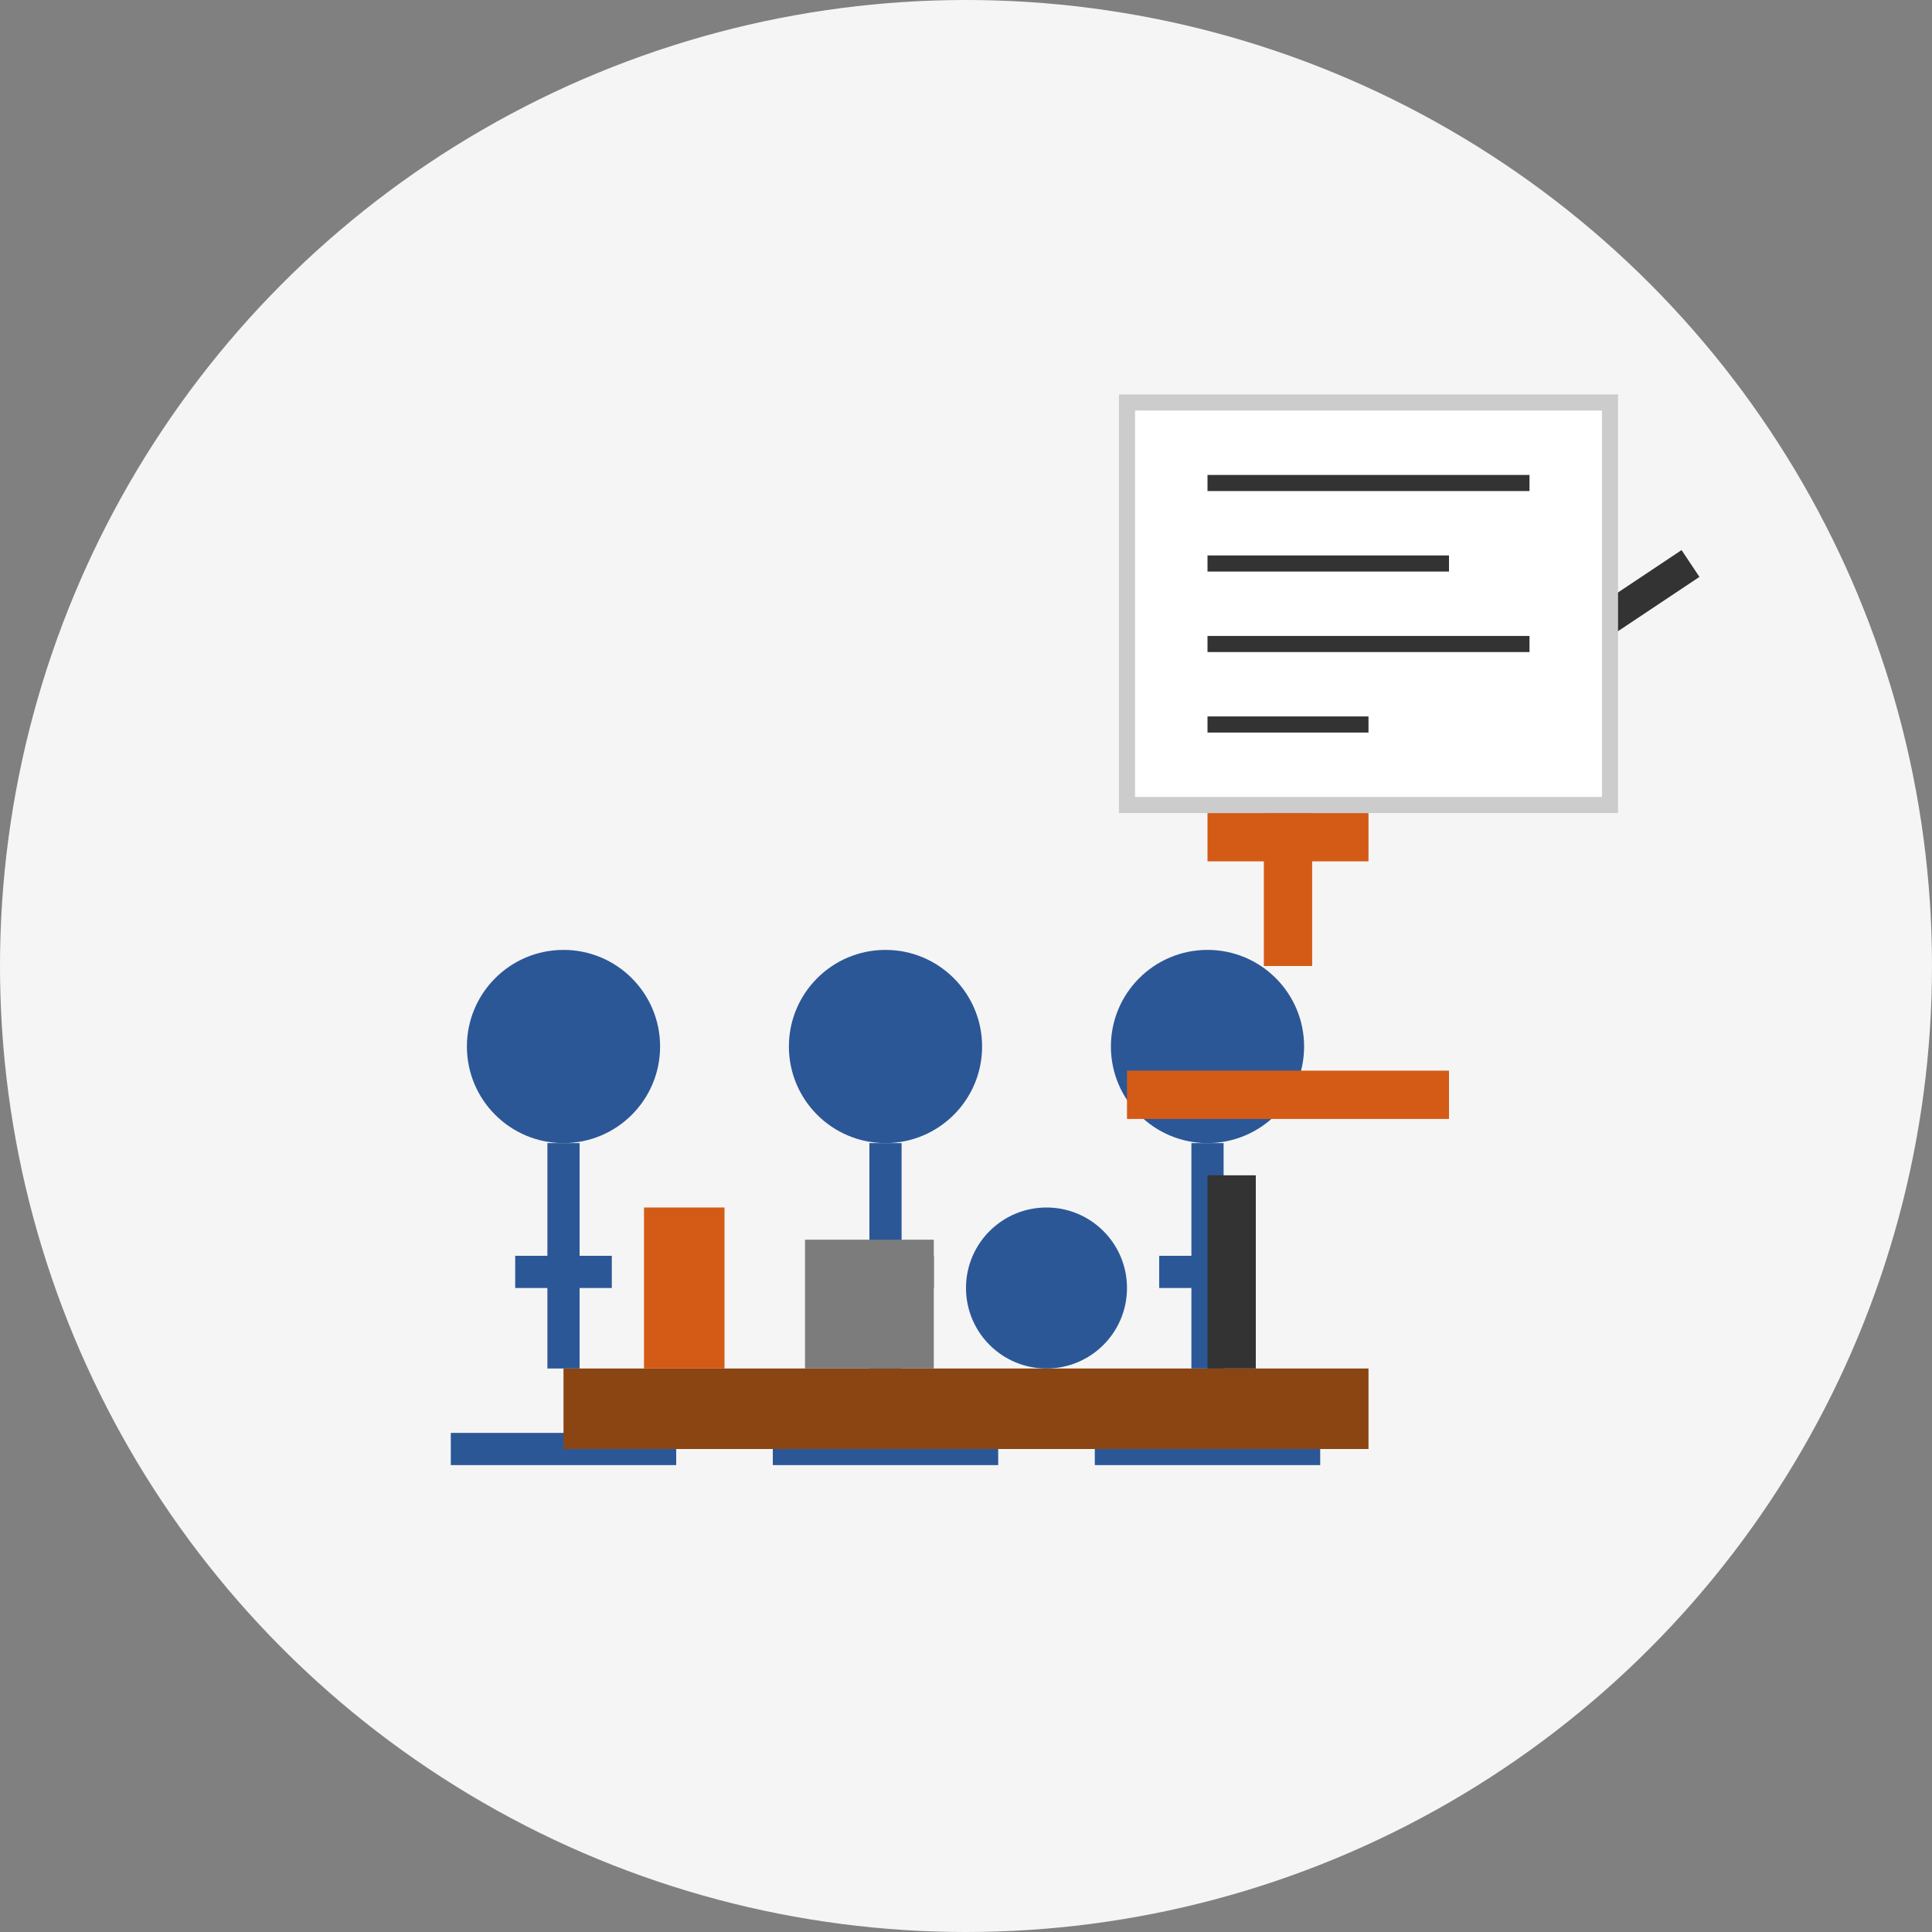 <svg xmlns="http://www.w3.org/2000/svg" width="120" height="120" viewBox="0 0 120 120">
  <rect x="0" y="0" width="120" height="120" fill="#808080" stroke="none"/>
  <style>
    .bg { fill: #f5f5f5; }
    .accent { fill: #d45b16; }
    .icon { fill: #2b5797; }
    .paper { fill: #ffffff; stroke: #cccccc; stroke-width: 1; }
  </style>
  
  <!-- Background Circle -->
  <circle class="bg" cx="60" cy="60" r="60" />
  
  <!-- Workshop and Training Icon -->
  <g transform="translate(20, 20)">
    <!-- Small Figures (Students) -->
    <g transform="translate(0, 35)">
      <!-- Person 1 -->
      <circle class="icon" cx="15" cy="10" r="6" />
      <path class="icon" d="M15,16 L15,30 M8,35 L22,35 M12,24 L18,24" stroke-width="2" stroke="#2b5797" fill="none" />
      
      <!-- Person 2 -->
      <circle class="icon" cx="35" cy="10" r="6" />
      <path class="icon" d="M35,16 L35,30 M28,35 L42,35 M32,24 L38,24" stroke-width="2" stroke="#2b5797" fill="none" />
      
      <!-- Person 3 -->
      <circle class="icon" cx="55" cy="10" r="6" />
      <path class="icon" d="M55,16 L55,30 M48,35 L62,35 M52,24 L58,24" stroke-width="2" stroke="#2b5797" fill="none" />
    </g>
    
    <!-- Instructor -->
    <g transform="translate(25, 0)">
      <circle class="accent" cx="35" cy="15" r="8" />
      <path class="accent" d="M35,23 L35,40 M25,48 L45,48 M30,32 L40,32" stroke-width="3" stroke="#d45b16" fill="none" />
      
      <!-- Pointer/Teaching Tool -->
      <line x1="45" y1="25" x2="60" y2="15" stroke="#333" stroke-width="2" />
    </g>
    
    <!-- Writing Board -->
    <g transform="translate(50, 5)">
      <rect class="paper" x="0" y="0" width="30" height="25" />
      
      <!-- Board Content (Lines representing text) -->
      <line x1="5" y1="5" x2="25" y2="5" stroke="#333" stroke-width="1" />
      <line x1="5" y1="10" x2="20" y2="10" stroke="#333" stroke-width="1" />
      <line x1="5" y1="15" x2="25" y2="15" stroke="#333" stroke-width="1" />
      <line x1="5" y1="20" x2="15" y2="20" stroke="#333" stroke-width="1" />
    </g>
    
    <!-- Tool for Training -->
    <g transform="translate(15, 65)">
      <!-- Workbench -->
      <rect x="0" y="0" width="50" height="5" fill="#8B4513" />
      
      <!-- Tools on Bench -->
      <rect x="5" y="-10" width="5" height="10" fill="#d45b16" />
      <rect x="15" y="-8" width="8" height="8" fill="#7c7c7c" />
      <circle cx="30" cy="-5" r="5" fill="#2b5797" />
      <rect x="40" y="-12" width="3" height="12" fill="#333" />
    </g>
  </g>
</svg>
